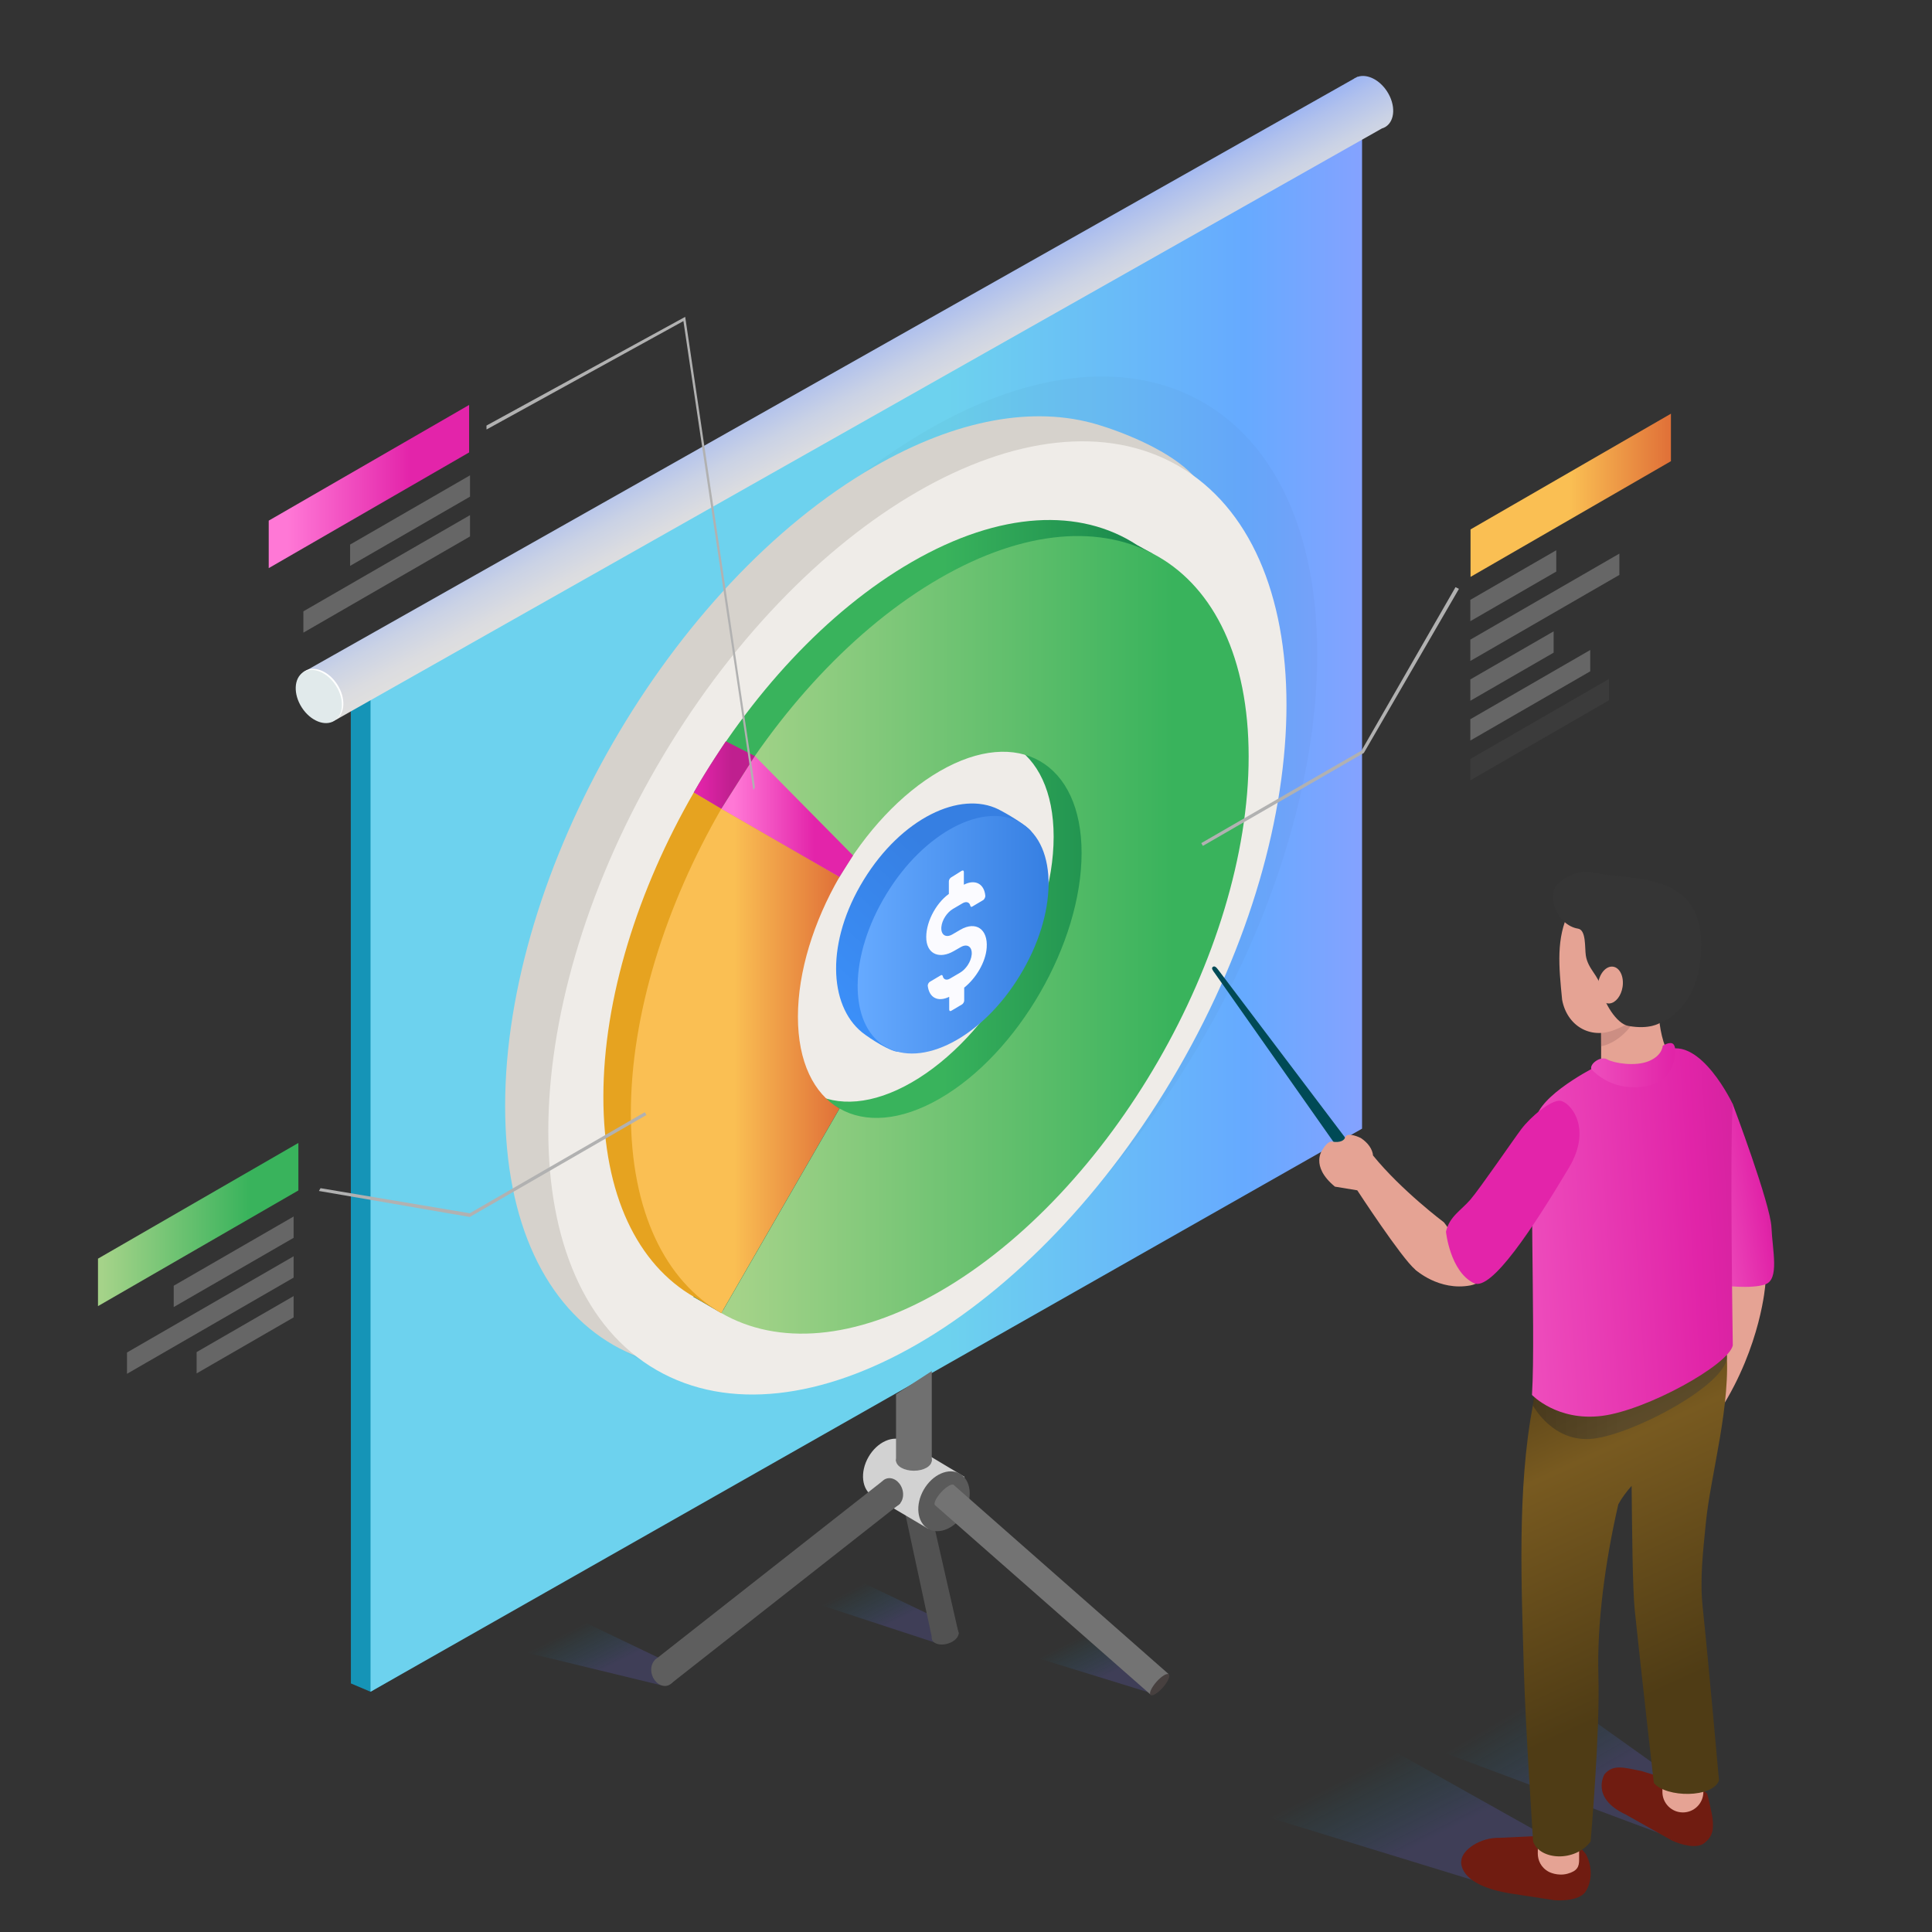 <svg width="200" height="200" viewBox="0 0 200 200" fill="none" xmlns="http://www.w3.org/2000/svg">
<rect x="0" y="0" width="200" height="200" fill="#333333" stroke="none"/>
<path d="M70.192 172.572L57.385 166.441L53.68 170.876L68.466 174.466L70.192 172.572Z" fill="url(#paint0_linear)"/>
<path d="M139.848 9.994V116.142L38.357 175.129L36.325 174.268L36.313 68.384L139.848 9.994Z" fill="#1594B7"/>
<path d="M140.999 10.692V116.84L38.358 175.128V69.2L140.999 10.692Z" fill="url(#paint1_linear)"/>
<path d="M98.636 168.291L86.328 162.416L83.179 165.569L97.027 170.118L98.636 168.291Z" fill="url(#paint2_linear)"/>
<path d="M121.027 173.523L108.881 167.969L105.733 171.122L119.417 175.35L121.027 173.523Z" fill="url(#paint3_linear)"/>
<path d="M143.597 9.476C142.803 8.241 141.518 7.625 140.558 7.946L140.549 7.93L140.363 8.035C140.315 8.059 140.264 8.072 140.218 8.101C140.199 8.113 140.185 8.132 140.167 8.145L31.361 69.604L34.77 74.518L143.052 13.299C143.191 13.259 143.324 13.2 143.448 13.12C144.422 12.493 144.489 10.861 143.597 9.476Z" fill="url(#paint4_linear)"/>
<path d="M34.767 74.5C35.741 73.873 35.808 72.241 34.916 70.856C34.025 69.47 32.512 68.855 31.537 69.481C30.563 70.108 30.496 71.74 31.388 73.126C32.28 74.512 33.792 75.127 34.767 74.5Z" fill="white"/>
<path d="M34.619 74.611C35.593 73.984 35.66 72.352 34.768 70.966C33.876 69.581 32.364 68.965 31.389 69.592C30.415 70.219 30.348 71.851 31.24 73.237C32.132 74.623 33.644 75.238 34.619 74.611Z" fill="#E1EAEB"/>
<path d="M93.686 156.582L96.489 169.594L99.25 169.134L96.405 156.666L93.686 156.582Z" fill="#525252"/>
<path d="M98.084 170.158C98.842 169.943 99.349 169.39 99.217 168.921C99.084 168.452 98.362 168.246 97.604 168.461C96.845 168.675 96.338 169.229 96.471 169.698C96.603 170.166 97.326 170.373 98.084 170.158Z" fill="#525252"/>
<path d="M94.095 153.237C95.004 151.663 94.803 149.846 93.647 149.178C92.492 148.511 90.818 149.246 89.909 150.82C89 152.394 89.201 154.211 90.356 154.878C91.513 155.546 93.186 154.811 94.095 153.237Z" fill="#D2D2D2"/>
<path d="M99.854 152.886L93.651 149.175L90.36 154.875L96.083 158.256L99.854 152.886Z" fill="#D2D2D2"/>
<path d="M99.817 156.619C100.726 155.045 100.525 153.228 99.369 152.56C98.213 151.893 96.54 152.628 95.631 154.202C94.722 155.776 94.922 157.593 96.078 158.26C97.234 158.928 98.908 158.193 99.817 156.619Z" fill="#5A5A5A"/>
<path d="M96.456 141.935V151.273H92.757V144.333L96.456 141.935Z" fill="#707070"/>
<path d="M94.606 152.25C95.627 152.25 96.455 151.774 96.455 151.186C96.455 150.598 95.627 150.122 94.606 150.122C93.585 150.122 92.757 150.598 92.757 151.186C92.757 151.774 93.585 152.25 94.606 152.25Z" fill="#707070"/>
<path d="M98.722 153.718L120.973 173.297L119.081 175.401L96.79 155.812L98.722 153.718Z" fill="#737373"/>
<path d="M120.381 174.689C120.902 174.1 121.176 173.491 120.992 173.329C120.809 173.167 120.238 173.513 119.717 174.102C119.196 174.691 118.922 175.3 119.105 175.462C119.289 175.624 119.86 175.278 120.381 174.689Z" fill="#47403F"/>
<path d="M98.086 155.069C98.619 154.49 98.905 153.887 98.725 153.721C98.545 153.555 97.968 153.89 97.435 154.468C96.902 155.047 96.616 155.65 96.796 155.816C96.976 155.982 97.554 155.647 98.086 155.069Z" fill="#737373"/>
<path d="M93.2 155.633L69.485 174.268L67.799 171.826L91.328 153.34L93.2 155.633Z" fill="#5E5E5E"/>
<path d="M92.717 155.946C93.358 155.731 93.66 154.913 93.393 154.119C93.126 153.324 92.391 152.855 91.751 153.07C91.11 153.286 90.808 154.104 91.075 154.898C91.342 155.692 92.077 156.161 92.717 155.946Z" fill="#5E5E5E"/>
<path d="M69.153 174.477C69.794 174.261 70.096 173.443 69.829 172.649C69.562 171.855 68.827 171.385 68.187 171.601C67.547 171.816 67.244 172.634 67.511 173.428C67.778 174.222 68.513 174.692 69.153 174.477Z" fill="#5E5E5E"/>
<g opacity="0.15">
<path opacity="0.15" d="M52.759 114.931C52.759 140.623 73.822 150.365 96.072 137.519C118.322 124.673 136.36 93.431 136.36 67.738C136.36 42.045 118.322 31.632 96.072 44.478C73.822 57.325 52.759 89.239 52.759 114.931Z" fill="black"/>
</g>
<path d="M52.291 114.492C52.291 138.859 69.398 148.735 90.5 136.552C111.602 124.369 128.709 94.739 128.709 70.372C128.709 60.899 127.877 53.826 123.477 49.178C121.191 46.763 116.661 44.85 113.503 43.919C107.104 42.034 99.136 43.325 90.5 48.311C69.398 60.496 52.291 90.126 52.291 114.492Z" fill="#D6D2CC"/>
<path d="M121.985 110.621C136.906 84.778 136.907 56.843 121.986 48.229C107.065 39.614 82.873 53.581 67.952 79.424C53.03 105.268 53.03 133.202 67.951 141.817C82.872 150.432 107.064 136.465 121.985 110.621Z" fill="#EFECE8"/>
<path d="M94.395 112.041C102.502 107.361 109.073 95.979 109.073 86.618C109.073 77.258 102.502 73.463 94.395 78.144C90.342 80.484 86.672 84.5 84.016 89.101L74.679 83.723L71.824 82.035C77.61 72.014 85.566 63.272 94.395 58.174C103.592 52.864 111.858 52.601 117.691 56.411L119.296 57.297L119.318 57.607C123.72 61.391 126.368 67.886 126.368 76.633C126.368 97.022 112.053 121.816 94.396 132.011C85.567 137.108 77.574 137.59 71.788 134.25L84.016 113.069C86.673 114.603 90.342 114.382 94.395 112.041Z" fill="url(#paint5_linear)"/>
<path d="M97.288 113.724C105.395 109.044 111.966 97.662 111.966 88.301C111.966 78.94 105.394 75.146 97.288 79.826C93.235 82.166 89.565 86.182 86.909 90.783L74.68 83.723C80.466 73.702 88.459 64.955 97.288 59.857C114.946 49.662 129.26 57.927 129.26 78.316C129.26 98.705 114.946 123.499 97.288 133.693C88.459 138.79 80.466 139.273 74.68 135.932L86.909 114.752C89.565 116.286 93.234 116.064 97.288 113.724Z" fill="url(#paint6_linear)"/>
<path d="M86.909 114.752L84.016 113.07L71.788 134.25L74.68 135.933L86.909 114.752Z" fill="#1F756D"/>
<path d="M62.46 113.547C62.46 103.352 66.039 92.057 71.824 82.035L86.898 90.783C86.898 90.783 79.753 98.881 79.753 103.562C79.753 108.242 81.396 111.531 84.052 113.064L74.669 135.932L71.824 134.244C66.039 130.904 62.46 123.741 62.46 113.547Z" fill="url(#paint7_linear)"/>
<path d="M65.306 115.235C65.306 105.04 68.885 93.745 74.67 83.723L86.899 90.783C84.243 95.384 82.6 100.569 82.6 105.25C82.6 109.93 84.243 113.219 86.899 114.752L74.67 135.932C68.884 132.592 65.306 125.429 65.306 115.235Z" fill="url(#paint8_linear)"/>
<path d="M74.67 83.723L86.899 90.783L88.306 88.557L78.14 78.263L74.67 83.723Z" fill="url(#paint9_linear)"/>
<path d="M78.14 78.263L75.138 76.738C75.138 76.738 73.075 79.782 71.824 82.034L74.669 83.722L78.14 78.263Z" fill="url(#paint10_linear)"/>
<path d="M124.521 87.566L141.184 77.945L141.207 77.907L151.029 60.959L150.675 60.781L140.941 77.702L124.354 87.278L124.521 87.566Z" fill="#B1B1B1"/>
<path d="M48.632 125.981L66.919 115.423L66.752 115.134L48.632 125.596L33.182 123L33.015 123.289L48.632 125.981Z" fill="#B1B1B1"/>
<path d="M77.983 81.795L78.15 81.507L70.931 32.8L50.359 44.055L50.365 44.462L70.747 33.239L77.983 81.795Z" fill="#B1B1B1"/>
<path d="M152.23 59.719L172.975 47.742V42.826L152.23 54.804V59.719Z" fill="url(#paint11_linear)"/>
<path d="M10.144 135.21L30.889 123.233V118.317L10.144 130.295V135.21Z" fill="url(#paint12_linear)"/>
<path d="M27.818 58.813L48.563 46.835V41.92L27.818 53.897V58.813Z" fill="url(#paint13_linear)"/>
<g opacity="0.4">
<g opacity="0.4">
<path opacity="0.4" d="M166.56 70.286L152.206 78.573V80.781L166.56 72.494V70.286Z" fill="#B1B1B1"/>
</g>
</g>
<path opacity="0.4" d="M164.621 67.287L152.206 74.454V76.662L164.621 69.495V67.287Z" fill="#B1B1B1"/>
<path opacity="0.4" d="M160.831 65.356L152.206 70.335V72.543L160.831 67.564V65.356Z" fill="#B1B1B1"/>
<path opacity="0.4" d="M167.638 57.308L152.206 66.217V68.425L167.638 59.515V57.308Z" fill="#B1B1B1"/>
<path opacity="0.4" d="M161.104 56.961L152.206 62.098V64.306L161.104 59.169V56.961Z" fill="#B1B1B1"/>
<path opacity="0.4" d="M17.982 135.307L30.396 128.139V125.932L17.982 133.099V135.307Z" fill="#B1B1B1"/>
<path opacity="0.4" d="M13.146 142.217L30.396 132.258V130.05L13.146 140.009V142.217Z" fill="#B1B1B1"/>
<path opacity="0.4" d="M20.353 142.175L30.396 136.377V134.169L20.353 139.967V142.175Z" fill="#B1B1B1"/>
<path opacity="0.4" d="M36.242 58.581L48.656 51.414V49.206L36.242 56.373V58.581Z" fill="#B1B1B1"/>
<path opacity="0.4" d="M31.407 65.492L48.656 55.533V53.325L31.407 63.284V65.492Z" fill="#B1B1B1"/>
<path d="M139.412 119.392C139.159 119.471 138.875 119.387 138.71 119.162L125.759 100.749C125.552 100.466 125.358 100.231 125.557 100.09C125.739 99.961 125.916 100.129 126.123 100.411L139.735 118.413C139.942 118.696 139.88 119.092 139.597 119.299C139.539 119.341 139.477 119.372 139.412 119.392Z" fill="#004A56"/>
<path d="M182.749 132.951C182.749 132.951 182.328 139.273 178.113 145.91L176.743 139.167L177.586 130.633C177.586 130.633 182.749 130.949 182.749 132.951Z" fill="#E5A394"/>
<path d="M179.377 114.303C179.377 114.303 183.275 124.628 183.381 127.052C183.486 129.475 184.224 132.425 182.749 132.952C181.274 133.479 178.218 133.057 178.218 133.057C178.218 133.057 177.059 117.674 177.375 115.673C177.692 113.67 177.902 112.511 179.377 114.303Z" fill="url(#paint14_linear)"/>
<path d="M149.474 126.535C149.474 126.535 145.077 123.241 142.137 119.619C142.079 118.96 141.615 118.296 140.874 117.81C140.872 117.809 139.52 117.116 139.239 117.73C139.214 118.02 138.744 118.333 137.9 118.179C137.9 118.179 137.507 118.031 136.917 118.997C136.917 118.997 135.567 120.679 138.19 122.84L140.504 123.221C140.504 123.221 145.08 130.238 146.502 131.422C147.924 132.606 149.635 131.767 150.07 130.492C150.506 129.217 150.868 128.274 149.474 126.535Z" fill="#E5A394"/>
<path d="M146.502 131.421C146.502 131.421 148.934 133.687 152.232 133.063C155.53 132.439 156.781 124.803 156.781 124.803L153.325 124.885C153.325 124.885 150.357 127.713 149.661 127.777C148.965 127.84 146.502 131.421 146.502 131.421Z" fill="#E5A394"/>
<path d="M175.121 185.37L156.499 172.091L143.71 179.273L172.45 190.026L175.121 185.37Z" fill="url(#paint15_linear)"/>
<path d="M160.002 190.082L139.039 178.326L129.734 187.645L155.245 195.479L160.002 190.082Z" fill="url(#paint16_linear)"/>
<path d="M169.915 183.334L176.19 185.249L176.725 185.678C176.826 185.938 177.254 187.941 177.283 188.218C177.407 189.405 177.308 190.101 176.439 190.792C175.623 191.441 173.959 190.94 173.089 190.535L168.272 187.826C164.596 186.107 166.107 183.657 166.107 183.657C167.016 182.615 168.071 182.972 169.915 183.334Z" fill="#701C11"/>
<path d="M155.266 190.25L162.442 189.906L164.167 191.931C164.861 193.243 164.816 194.702 164.174 195.772C163.634 196.671 161.889 196.786 160.927 196.71L156.442 196.023C150.804 195.136 151.27 192.656 151.27 192.656C151.319 191.503 153.249 190.185 155.266 190.25Z" fill="#701C11"/>
<path d="M160.335 193.772C160.335 193.772 161.224 194.249 162.265 193.967C163.306 193.685 163.471 193.209 163.471 192.528V188.745C163.471 188.064 162.919 187.511 162.237 187.511H160.463C159.782 187.511 159.229 188.063 159.229 188.745L159.191 191.866C159.192 192.547 159.49 193.317 160.335 193.772Z" fill="#E5A394"/>
<path d="M174.212 187.622C175.383 187.622 176.332 186.673 176.332 185.502V183.493C176.332 182.322 175.383 181.373 174.212 181.373C173.041 181.373 172.092 182.322 172.092 183.493V185.502C172.092 186.673 173.041 187.622 174.212 187.622Z" fill="#E5A394"/>
<path d="M176.587 157.671C177.071 152.676 179.268 145.303 178.694 139.443L178.69 139.442C178.557 138.089 177.901 136.93 176.355 136.267C171.229 134.069 164.713 137.747 161.044 140.525C160.575 140.88 159.643 139.899 159.409 140.439C159.192 140.938 158.701 145.41 158.686 145.486C157.025 154.145 157.52 164.477 157.742 172.625C157.905 178.613 158.709 190.637 158.709 190.637C159.38 192.552 163.01 192.811 164.659 190.637C164.659 190.637 165.646 179.322 165.467 173.496C165.302 168.119 166.158 161.666 167.529 155.723C167.879 155.083 168.353 154.439 168.904 153.815C168.95 158.16 169.002 164.503 169.229 166.684C169.853 172.697 171.204 184.571 171.204 184.571C172.485 186.115 177.313 186.135 177.949 184.306C177.949 184.306 176.887 172.303 176.262 166.381C175.951 163.438 176.3 160.622 176.587 157.671Z" fill="url(#paint17_linear)"/>
<path opacity="0.4" d="M158.686 145.485C158.686 145.485 160.771 149.43 164.954 148.928C169.137 148.426 178.575 143.43 178.798 140.474C179.021 137.518 158.946 142.147 158.946 142.147L158.686 145.485Z" fill="url(#paint18_linear)"/>
<path d="M172.989 109.643C171.176 106.541 171.803 102.555 171.803 102.555L165.757 104.434L165.745 110.539C165.795 111.473 174.802 112.745 172.989 109.643Z" fill="#E5A394"/>
<path d="M165.754 108.306C165.754 108.306 167.483 108.076 168.959 106.036L168.731 105.277L165.74 106.578L165.754 108.306Z" fill="#CC8E83"/>
<path d="M170.388 92.278C170.388 92.278 174.678 89.699 174.252 96.639C173.955 101.466 171.229 104.997 167.143 106.614C164.599 107.621 162.215 106.169 161.712 103.504C161.36 99.96 161.087 97.136 162.426 94.393C162.458 91.485 164.382 92.65 167.839 92.694L170.388 92.278Z" fill="#E5A394"/>
<path d="M171.827 105.898C171.827 105.898 176.113 104.514 176.111 97.814C176.109 90.564 169.662 91.098 165.996 90.496C164.373 90.23 163.253 89.918 161.48 91.297C159.867 92.552 161.187 95.789 163.356 96.133C164.216 96.269 164.042 98.096 164.163 98.908C164.378 100.351 165.558 101.027 165.793 102.427C166.015 103.752 167.32 105.973 168.56 106.202C170.769 106.61 171.827 105.898 171.827 105.898Z" fill="#353535"/>
<path d="M165.437 101.776C165.276 102.825 165.711 103.763 166.41 103.87C166.486 103.882 166.563 103.883 166.639 103.875C167.255 103.807 167.824 103.1 167.968 102.166C168.129 101.117 167.694 100.179 166.995 100.072C166.296 99.964 165.599 100.727 165.437 101.776Z" fill="#E5A394"/>
<path d="M165.693 110.167C165.693 110.167 160.104 112.852 159.091 115.457C158.078 118.061 159.024 137.457 158.59 144.403C158.59 144.403 161.194 147.152 165.825 146.573C170.455 145.994 178.944 141.299 179.378 139.273C179.378 139.273 179.062 118.412 179.378 114.303C179.378 114.303 176.042 107.224 172.439 108.732C172.439 108.732 172.982 110.683 170.233 111.117C167.484 111.551 165.693 110.167 165.693 110.167Z" fill="url(#paint19_linear)"/>
<path d="M149.687 127.508C149.687 127.508 150.104 131.608 152.566 132.83C154.362 133.722 158.706 127.1 162.413 120.887C164.938 116.655 162.446 113.998 161.477 113.95C160.508 113.902 158.478 115.57 157.475 116.9C156.691 117.94 153.184 123.058 152.222 124.176C151.259 125.294 150.028 125.946 149.687 127.508Z" fill="#E324AA"/>
<path d="M164.733 110.674C164.733 110.674 166.165 112.371 168.653 112.529C171.141 112.687 172.342 111.821 172.914 110.794C173.486 109.767 173.567 108.517 173.251 108.122C172.935 107.727 172.125 108.26 172.125 108.26C172.125 108.26 172.105 109.247 170.703 109.84C169.301 110.432 167.069 110.063 166.377 109.668C165.685 109.273 164.536 110.141 164.733 110.674Z" fill="url(#paint20_linear)"/>
<path d="M89.406 91.092C85.49 97.477 85.772 104.039 89.23 106.862C90.218 107.638 92.123 108.802 92.899 108.873C96.639 109.226 99.99 104.816 103.2 99.559C106.446 94.267 108.809 89.222 106.763 86.083C106.34 85.448 104.082 84.143 103.376 83.79C99.39 81.814 93.322 84.707 89.406 91.092Z" fill="url(#paint21_linear)"/>
<path d="M91.769 92.538C87.853 98.923 87.783 105.979 91.593 108.308C95.403 110.636 101.683 107.391 105.563 101.005C109.479 94.62 109.549 87.564 105.739 85.235C101.93 82.872 95.65 86.153 91.769 92.538Z" fill="url(#paint22_linear)"/>
<path d="M99.566 90.139C99.707 90.068 99.778 90.139 99.778 90.28V91.585C100.942 90.985 101.895 91.479 102.001 92.749C102.001 92.89 101.895 93.102 101.789 93.172L100.66 93.842C100.554 93.913 100.484 93.877 100.448 93.771C100.377 93.418 100.06 93.277 99.672 93.489L98.649 94.089C98.049 94.442 97.52 95.218 97.45 95.959C97.379 96.77 97.909 97.123 98.579 96.735L99.426 96.241C101.014 95.324 102.284 96.17 102.142 98.111C102.036 99.628 101.013 101.286 99.814 102.239V103.58C99.814 103.721 99.708 103.898 99.602 103.968L98.473 104.638C98.332 104.709 98.261 104.638 98.261 104.497V103.192C97.097 103.756 96.18 103.298 96.038 102.028C96.038 101.887 96.144 101.71 96.25 101.64L97.379 100.97C97.485 100.899 97.555 100.935 97.591 101.041C97.662 101.394 97.979 101.535 98.367 101.288L99.39 100.688C99.99 100.335 100.519 99.559 100.589 98.818C100.66 98.007 100.13 97.654 99.46 98.042L98.719 98.465C97.308 99.276 96.038 98.818 95.897 97.301C95.756 95.643 96.814 93.561 98.225 92.538V91.233C98.225 91.092 98.331 90.915 98.437 90.845L99.566 90.139Z" fill="#FBFBFF"/>
<defs>
<linearGradient id="paint0_linear" x1="58.234" y1="164.36" x2="63.744" y2="175.213" gradientUnits="userSpaceOnUse">
<stop offset="0.354" stop-color="#00B1DB" stop-opacity="0"/>
<stop offset="0.776" stop-color="#6C68E6" stop-opacity="0.2"/>
</linearGradient>
<linearGradient id="paint1_linear" x1="32.023" y1="92.91" x2="154.84" y2="92.91" gradientUnits="userSpaceOnUse">
<stop offset="0.185" stop-color="#6DD2EE"/>
<stop offset="0.538" stop-color="#6DD2EE"/>
<stop offset="0.788" stop-color="#66AAFF"/>
<stop offset="1" stop-color="#A799FF"/>
</linearGradient>
<linearGradient id="paint2_linear" x1="87.537" y1="160.216" x2="92.838" y2="170.658" gradientUnits="userSpaceOnUse">
<stop offset="0.354" stop-color="#00B1DB" stop-opacity="0"/>
<stop offset="0.776" stop-color="#6C68E6" stop-opacity="0.2"/>
</linearGradient>
<linearGradient id="paint3_linear" x1="110.111" y1="165.808" x2="115.249" y2="175.929" gradientUnits="userSpaceOnUse">
<stop offset="0.354" stop-color="#00B1DB" stop-opacity="0"/>
<stop offset="0.776" stop-color="#6C68E6" stop-opacity="0.2"/>
</linearGradient>
<linearGradient id="paint4_linear" x1="84.14" y1="33.146" x2="90.698" y2="45.669" gradientUnits="userSpaceOnUse">
<stop stop-color="#739BFF"/>
<stop offset="0.127" stop-color="#88A8F9"/>
<stop offset="0.388" stop-color="#AFC0ED"/>
<stop offset="0.629" stop-color="#CAD2E5"/>
<stop offset="0.841" stop-color="#DBDCE0"/>
<stop offset="1" stop-color="#E1E0DE"/>
</linearGradient>
<linearGradient id="paint5_linear" x1="75.139" y1="95.104" x2="129.719" y2="95.104" gradientUnits="userSpaceOnUse">
<stop offset="0.413" stop-color="#39B35C"/>
<stop offset="0.926" stop-color="#0D7846"/>
</linearGradient>
<linearGradient id="paint6_linear" x1="74.68" y1="96.775" x2="136.565" y2="96.775" gradientUnits="userSpaceOnUse">
<stop offset="0.022" stop-color="#A5D389"/>
<stop offset="0.755" stop-color="#39B35C"/>
</linearGradient>
<linearGradient id="paint7_linear" x1="62.46" y1="108.984" x2="86.899" y2="108.984" gradientUnits="userSpaceOnUse">
<stop offset="0.505" stop-color="#E6A320"/>
<stop offset="1" stop-color="#DB662A"/>
</linearGradient>
<linearGradient id="paint8_linear" x1="65.306" y1="109.828" x2="86.899" y2="109.828" gradientUnits="userSpaceOnUse">
<stop offset="0.495" stop-color="#FABF53"/>
<stop offset="1" stop-color="#E07038"/>
</linearGradient>
<linearGradient id="paint9_linear" x1="74.67" y1="84.523" x2="88.306" y2="84.523" gradientUnits="userSpaceOnUse">
<stop offset="0.093" stop-color="#FF78D6"/>
<stop offset="0.707" stop-color="#E324AA"/>
</linearGradient>
<linearGradient id="paint10_linear" x1="71.825" y1="80.231" x2="78.14" y2="80.231" gradientUnits="userSpaceOnUse">
<stop offset="0.064" stop-color="#E324AA"/>
<stop offset="0.625" stop-color="#BF1F8F"/>
</linearGradient>
<linearGradient id="paint11_linear" x1="152.23" y1="51.273" x2="172.975" y2="51.273" gradientUnits="userSpaceOnUse">
<stop offset="0.495" stop-color="#FABF53"/>
<stop offset="1" stop-color="#E07038"/>
</linearGradient>
<linearGradient id="paint12_linear" x1="10.145" y1="126.764" x2="30.89" y2="126.764" gradientUnits="userSpaceOnUse">
<stop offset="0.022" stop-color="#A5D389"/>
<stop offset="0.755" stop-color="#39B35C"/>
</linearGradient>
<linearGradient id="paint13_linear" x1="27.818" y1="50.366" x2="48.563" y2="50.366" gradientUnits="userSpaceOnUse">
<stop offset="0.093" stop-color="#FF78D6"/>
<stop offset="0.707" stop-color="#E324AA"/>
</linearGradient>
<linearGradient id="paint14_linear" x1="176.507" y1="123.854" x2="190.752" y2="121.549" gradientUnits="userSpaceOnUse">
<stop stop-color="#EE4EBD"/>
<stop offset="0.396" stop-color="#E124A8"/>
<stop offset="0.995" stop-color="#6B1050"/>
</linearGradient>
<linearGradient id="paint15_linear" x1="152.177" y1="170.074" x2="164.253" y2="190.62" gradientUnits="userSpaceOnUse">
<stop offset="0.354" stop-color="#00B1DB" stop-opacity="0"/>
<stop offset="0.776" stop-color="#6C68E6" stop-opacity="0.2"/>
</linearGradient>
<linearGradient id="paint16_linear" x1="138.2" y1="175.653" x2="148.445" y2="195.832" gradientUnits="userSpaceOnUse">
<stop offset="0.354" stop-color="#00B1DB" stop-opacity="0"/>
<stop offset="0.776" stop-color="#6C68E6" stop-opacity="0.2"/>
</linearGradient>
<linearGradient id="paint17_linear" x1="176.391" y1="181.541" x2="152.141" y2="128.636" gradientUnits="userSpaceOnUse">
<stop offset="0.133" stop-color="#4F3C15"/>
<stop offset="0.566" stop-color="#785A20"/>
<stop offset="0.96" stop-color="#33260E"/>
</linearGradient>
<linearGradient id="paint18_linear" x1="158.686" y1="144.23" x2="178.799" y2="144.23" gradientUnits="userSpaceOnUse">
<stop stop-color="#212121"/>
<stop offset="0.477" stop-color="#383838"/>
<stop offset="1" stop-color="#383838"/>
</linearGradient>
<linearGradient id="paint19_linear" x1="157.105" y1="128.371" x2="190.351" y2="126.206" gradientUnits="userSpaceOnUse">
<stop stop-color="#EE4EBD"/>
<stop offset="0.56" stop-color="#E124A8"/>
<stop offset="0.996" stop-color="#BF1F8F"/>
</linearGradient>
<linearGradient id="paint20_linear" x1="164.711" y1="110.262" x2="173.435" y2="110.262" gradientUnits="userSpaceOnUse">
<stop stop-color="#EE4EBD"/>
<stop offset="0.973" stop-color="#E124A8"/>
</linearGradient>
<linearGradient id="paint21_linear" x1="111.032" y1="79.689" x2="83.919" y2="109.2" gradientUnits="userSpaceOnUse">
<stop offset="0.397" stop-color="#367FE2"/>
<stop offset="1" stop-color="#3D94FF"/>
</linearGradient>
<linearGradient id="paint22_linear" x1="88.783" y1="96.765" x2="108.549" y2="96.765" gradientUnits="userSpaceOnUse">
<stop offset="0.002" stop-color="#66AAFF"/>
<stop offset="1" stop-color="#367FE2"/>
</linearGradient>
</defs>
</svg>
